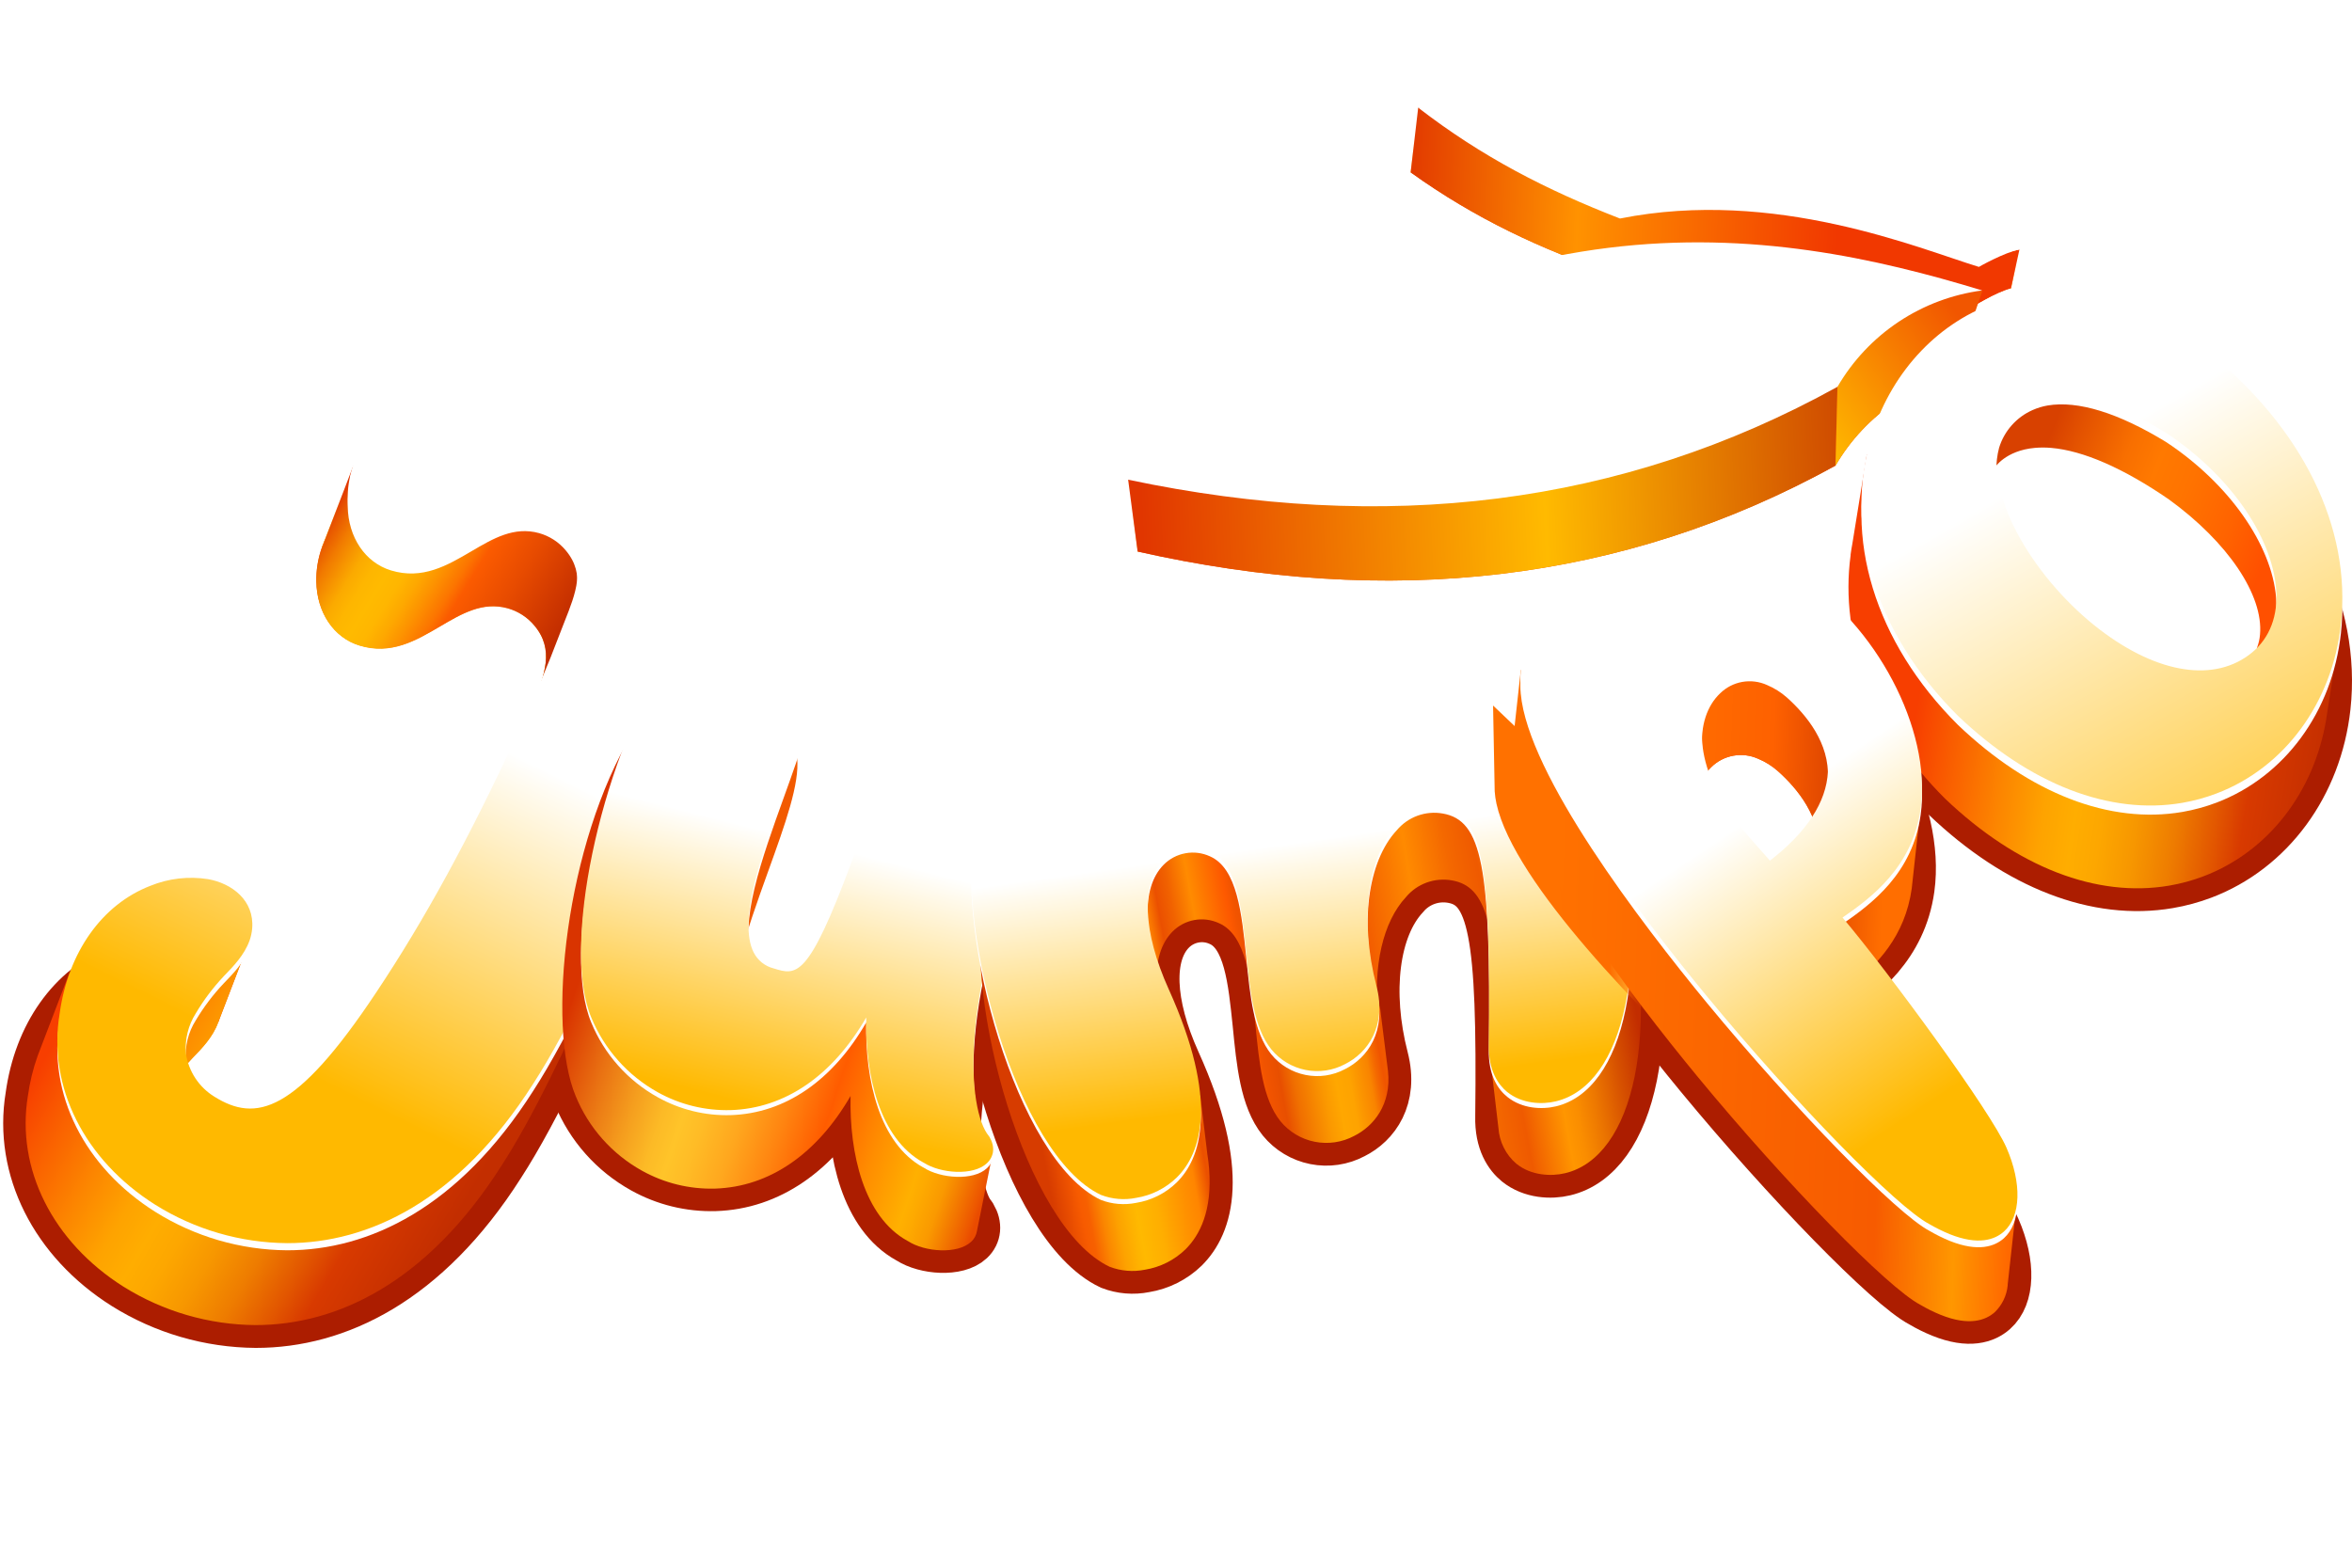 <svg width="84" height="56" viewBox="0 0 84 56" fill="none" xmlns="http://www.w3.org/2000/svg">
<g clip-path="url(#clip0_7374_11395)">
<path d="M16.323 17.128C15.477 16.963 14.602 17.031 13.793 17.326C12.231 17.921 11.275 19.237 11.298 20.762C11.314 21.873 11.919 22.773 12.839 23.054C13.966 23.399 14.854 22.878 15.713 22.373C16.497 21.912 17.237 21.478 18.13 21.722C18.506 21.827 18.84 22.044 19.089 22.345C19.808 23.205 19.45 24.105 19.036 25.147C18.975 25.297 18.917 25.445 18.86 25.594C18.453 26.682 17.975 27.811 17.357 29.149C15.64 32.86 14.04 35.793 12.316 38.378C9.434 42.716 8.014 43.028 6.536 42.101C6.265 41.935 6.034 41.711 5.859 41.446C5.683 41.181 5.567 40.882 5.52 40.567C5.475 40.06 5.6 39.552 5.874 39.123C6.156 38.648 6.49 38.205 6.869 37.803C7.214 37.447 7.604 37.045 7.792 36.524C7.842 36.387 7.873 36.243 7.884 36.097C7.97 35.088 7.159 34.483 6.316 34.332C5.618 34.221 4.901 34.304 4.246 34.571C2.519 35.24 1.308 36.952 1.007 39.148C0.579 41.75 1.89 44.365 4.422 45.962C5.836 46.847 7.469 47.323 9.138 47.334C12.038 47.334 15.251 45.833 17.92 41.642C20.473 37.708 24.415 27.884 25.076 23.825V23.799C25.258 21.524 21.387 18.04 16.323 17.128Z" fill="url(#paint0_linear_7374_11395)"/>
<path d="M34.779 43.42L34.75 43.377C34.023 42.493 33.531 38.383 36.643 31.33L36.66 31.288C36.892 30.474 36.484 29.73 35.539 29.227C34.375 28.611 32.6 28.489 31.961 29.247C31.054 30.32 30.312 32.337 29.956 33.312C29.919 33.413 29.886 33.503 29.857 33.579C28.296 37.783 27.887 37.654 27.069 37.394C26.918 37.355 26.776 37.285 26.655 37.187C26.533 37.089 26.433 36.966 26.362 36.827C25.79 35.688 26.666 33.259 27.439 31.112C28.044 29.434 28.566 27.985 28.468 27.076C28.395 26.405 27.178 25.493 26.012 25.231C24.819 24.965 23.826 25.361 23.222 26.352C20.828 30.302 19.51 36.645 20.564 39.151C21.028 40.285 21.865 41.227 22.937 41.821C23.731 42.263 24.63 42.483 25.539 42.459C27.491 42.398 29.187 41.218 30.382 39.149C30.338 41.206 30.857 43.465 32.41 44.322L32.434 44.335C33.033 44.724 34.207 44.813 34.692 44.356C34.949 44.108 34.98 43.761 34.779 43.42Z" fill="#F25A00"/>
<path d="M55.132 27.035C53.606 25.912 51.337 25.878 49.485 26.95C48.754 27.372 48.122 27.946 47.63 28.632C47.138 29.318 46.798 30.102 46.633 30.93C45.667 28.147 43.909 27.275 42.49 27.453C40.5 27.7 38.669 29.915 38.587 33.323C38.439 32.88 38.33 32.424 38.262 31.96C38.114 31.074 37.961 30.159 36.816 30.222C36.218 30.253 35.439 30.619 35.127 32.191C34.44 35.667 36.581 43.811 39.63 45.251C40.031 45.404 40.468 45.441 40.889 45.356C41.434 45.268 41.939 45.015 42.336 44.631C43.204 43.772 43.858 41.908 42.05 37.903C41.118 35.838 41.051 34.111 41.873 33.279C42.084 33.063 42.358 32.918 42.656 32.864C42.953 32.81 43.26 32.849 43.535 32.977C44.519 33.406 44.673 35.029 44.836 36.6C44.971 37.97 45.097 39.264 45.73 40.051C46.04 40.43 46.472 40.69 46.952 40.785C47.433 40.881 47.931 40.807 48.363 40.577C49.152 40.185 49.861 39.245 49.485 37.784C48.877 35.429 49.16 33.175 50.214 32.044C50.41 31.809 50.665 31.631 50.953 31.526C51.24 31.422 51.55 31.395 51.851 31.448C53.253 31.692 53.575 33.348 53.499 39.88C53.474 40.817 53.842 41.316 54.149 41.57C54.681 42 55.398 42.027 55.891 41.908C57.101 41.619 57.982 40.388 58.376 38.443C59.126 34.728 57.979 29.129 55.132 27.035Z" fill="#F25A00"/>
<path d="M71.345 43.864C70.774 42.553 67.181 37.646 65.49 35.641C66.529 34.922 67.988 33.838 68.279 31.738C68.669 28.93 66.669 25.134 63.909 23.444C62.215 22.41 60.523 22.367 59.144 23.324C57.887 24.215 57.162 25.537 56.981 27.263L56.742 26.911C56.23 26.157 55.825 25.561 55.288 25.474C55.169 25.456 55.047 25.463 54.93 25.495C54.814 25.527 54.705 25.584 54.612 25.661C54.132 26.032 53.926 26.62 53.997 27.412C54.257 30.323 58.279 35.586 60.652 38.463C63.786 42.262 67.427 45.988 68.591 46.594C68.825 46.733 69.069 46.853 69.32 46.955C70.34 47.365 70.927 47.15 71.252 46.861C71.862 46.318 71.899 45.139 71.345 43.864ZM62.901 33.608C62.727 33.408 62.597 33.262 62.48 33.132C62.251 32.877 62.086 32.691 61.768 32.298C60.13 30.242 60.198 28.282 61.117 27.406C61.333 27.192 61.609 27.049 61.909 26.995C62.208 26.941 62.517 26.98 62.794 27.105C63.055 27.213 63.297 27.365 63.508 27.554C64.207 28.18 65.028 29.188 64.971 30.434C64.911 31.517 64.217 32.584 62.9 33.608H62.901Z" fill="#F25A00"/>
<path d="M70.664 13.245C69.609 13.379 68.599 13.755 67.712 14.342C66.826 14.93 66.087 15.714 65.553 16.634C57.91 20.845 49.596 21.718 40.637 19.702C53.13 9.053 63.281 10.871 70.664 13.245Z" fill="#F25A00"/>
<path d="M71.821 10.297C71.286 10.431 70.425 10.97 70.412 10.982C68.277 10.432 63.094 8.464 57.667 9.804C55.026 8.899 52.697 7.817 50.38 6.157C51.292 5.966 52.104 5.768 52.936 5.635C54.262 5.428 55.584 5.233 56.904 5.075C58.816 4.864 60.746 4.911 62.645 5.213C63.946 5.433 65.216 5.748 66.386 6.36C67.276 6.84 68.135 7.376 68.957 7.965C69.7 8.477 70.386 9.074 71.087 9.647C71.335 9.843 71.552 10.061 71.821 10.297Z" fill="#F25A00"/>
<path d="M2.483 34.747L1.347 37.721L3.466 37.814L3.98 35.151L2.483 34.747Z" fill="url(#paint1_linear_7374_11395)"/>
<path d="M8.913 33.598L7.791 36.526L6.906 34.711L8.141 33.164L8.913 33.598Z" fill="url(#paint2_linear_7374_11395)"/>
<path d="M35.462 41.179L34.901 43.958L33.99 43.218L33.851 41.179H35.462Z" fill="url(#paint3_linear_7374_11395)"/>
<path d="M42.874 39.124L43.192 41.759L41.473 41.411L42.874 39.124Z" fill="#F25A00"/>
<path d="M49.267 35.916L49.563 38.261H48.935L49.267 35.916Z" fill="#F25A00"/>
<path d="M53.232 37.954L53.507 40.289L54.568 40.151L54.646 37.269L53.232 37.954Z" fill="url(#paint4_linear_7374_11395)"/>
<path d="M72.052 42.828L71.708 45.911L70.637 44.495L72.052 42.828Z" fill="url(#paint5_linear_7374_11395)"/>
<path d="M68.593 28.876L68.302 31.524L67.61 30.743L68.593 28.876Z" fill="url(#paint6_linear_7374_11395)"/>
<path d="M83.569 22.571L83.073 25.716L82.434 24.558L83.569 22.571Z" fill="url(#paint7_linear_7374_11395)"/>
<path d="M70.793 10.373L69.858 13.166H66.853L66.277 12.247L66.822 11.593L68.418 10.45L70.793 10.373Z" fill="url(#paint8_linear_7374_11395)"/>
<path d="M72.124 8.91L71.821 10.297L70.536 10.029L70.24 9.344L72.124 8.91Z" fill="url(#paint9_linear_7374_11395)"/>
<path d="M50.38 6.157L50.65 3.846L53.641 4.151L55.19 5.139L54.428 6.557L50.38 6.157Z" fill="url(#paint10_linear_7374_11395)"/>
<path d="M40.297 17.139L40.637 19.702L43.979 19.3L44.135 16.872L40.297 17.139Z" fill="url(#paint11_linear_7374_11395)"/>
<path d="M12.624 16.607L11.489 19.572L13.311 19.141L12.498 17.043" fill="url(#paint12_linear_7374_11395)"/>
<path d="M6.316 34.334C5.618 34.222 4.901 34.305 4.246 34.573C2.519 35.241 1.308 36.954 1.007 39.149C0.579 41.751 1.89 44.366 4.422 45.963C5.836 46.849 7.469 47.324 9.138 47.336C12.038 47.336 15.251 45.835 17.92 41.644C20.473 37.71 24.415 27.886 25.076 23.826V23.8" stroke="#AC1D00" stroke-width="1.626" stroke-miterlimit="10"/>
<path d="M6.54 42.104C6.268 41.938 6.036 41.714 5.859 41.449C5.683 41.183 5.566 40.882 5.519 40.567C5.474 40.06 5.599 39.552 5.873 39.123" stroke="#AC1D00" stroke-width="1.626" stroke-miterlimit="10"/>
<path d="M26.012 25.223C24.819 24.956 23.826 25.353 23.222 26.344C20.828 30.294 19.51 36.636 20.564 39.142C21.028 40.277 21.865 41.219 22.937 41.813C23.731 42.255 24.63 42.475 25.539 42.45C27.491 42.39 29.187 41.209 30.382 39.141C30.338 41.198 30.857 43.457 32.41 44.314L32.434 44.327C33.033 44.716 34.207 44.805 34.692 44.348C34.947 44.107 34.978 43.761 34.778 43.419L34.749 43.377C34.022 42.492 33.529 38.383 36.642 31.33L36.658 31.288C36.891 30.474 36.482 29.73 35.537 29.227C34.373 28.611 32.599 28.489 31.96 29.247" stroke="#AC1D00" stroke-width="1.626" stroke-miterlimit="10"/>
<path d="M27.075 37.389C26.923 37.352 26.781 37.282 26.658 37.185C26.535 37.088 26.433 36.966 26.361 36.827" stroke="#AC1D00" stroke-width="1.464" stroke-miterlimit="10"/>
<path d="M36.827 30.222C36.229 30.253 35.45 30.619 35.137 32.191C34.451 35.667 36.591 43.811 39.641 45.251C40.042 45.404 40.478 45.441 40.899 45.356C41.445 45.268 41.95 45.015 42.347 44.631C43.215 43.772 43.869 41.908 42.06 37.903C41.129 35.838 41.062 34.111 41.883 33.279C42.094 33.066 42.366 32.922 42.662 32.868C42.957 32.813 43.262 32.852 43.535 32.977C44.519 33.406 44.674 35.029 44.837 36.6C44.971 37.97 45.098 39.264 45.731 40.051C46.041 40.43 46.473 40.69 46.953 40.785C47.434 40.881 47.932 40.807 48.364 40.577C49.153 40.185 49.862 39.245 49.486 37.784C48.878 35.429 49.161 33.175 50.215 32.044C50.411 31.809 50.666 31.631 50.954 31.526C51.241 31.422 51.551 31.395 51.852 31.448C53.254 31.692 53.576 33.348 53.5 39.88C53.475 40.817 53.843 41.316 54.15 41.57C54.682 42 55.399 42.027 55.892 41.908C57.102 41.619 57.983 40.388 58.377 38.443C59.128 34.728 57.982 29.129 55.134 27.035C53.609 25.912 51.34 25.878 49.488 26.95C48.757 27.372 48.124 27.946 47.632 28.632C47.141 29.318 46.801 30.102 46.635 30.93C45.669 28.147 43.911 27.275 42.493 27.453" stroke="#AC1D00" stroke-width="1.626" stroke-miterlimit="10"/>
<path d="M56.977 27.269L56.737 26.918C56.225 26.163 55.82 25.568 55.284 25.48C55.164 25.462 55.042 25.469 54.925 25.501C54.809 25.534 54.7 25.59 54.607 25.667C54.127 26.038 53.921 26.626 53.992 27.418C54.252 30.329 58.274 35.592 60.647 38.469C63.781 42.268 67.422 45.994 68.587 46.6C68.82 46.739 69.064 46.859 69.315 46.961C70.335 47.371 70.922 47.157 71.247 46.867C71.862 46.321 71.898 45.142 71.343 43.867C70.772 42.556 67.18 37.649 65.489 35.644C66.528 34.925 67.987 33.841 68.278 31.741C68.668 28.933 66.668 25.137 63.908 23.447C62.213 22.413 60.522 22.37 59.143 23.327" stroke="#AC1D00" stroke-width="1.626" stroke-miterlimit="10"/>
<path d="M68.275 22.003C67.23 25.334 66.486 25.568 69.457 28.526C72.034 30.987 74.886 32.078 77.465 31.637C77.884 31.566 78.296 31.454 78.693 31.304C81.124 30.38 82.827 28.064 83.136 25.258C83.515 21.805 81.767 18.243 78.337 15.487" stroke="#AC1D00" stroke-width="1.626" stroke-miterlimit="10"/>
<path d="M13.633 11.653L14.21 11.226C14.233 11.319 14.287 11.401 14.364 11.457C14.441 11.514 14.536 11.542 14.631 11.536C14.892 11.536 15.1 11.393 15.256 11.079L15.968 9.653H15.306L15.579 9.108H16.916L15.941 11.045C15.557 11.818 15.092 12.094 14.454 12.094C14.007 12.094 13.727 11.945 13.633 11.653Z" fill="white"/>
<path d="M19.401 9.787L18.271 12.044H17.651L17.77 11.8C17.535 11.976 17.25 12.073 16.956 12.076C16.469 12.076 16.23 11.808 16.379 11.309C16.408 11.215 16.446 11.124 16.491 11.037L17.116 9.787H17.766L17.163 10.995C17.136 11.047 17.114 11.101 17.096 11.158C17.028 11.384 17.113 11.509 17.368 11.509C17.693 11.509 17.973 11.325 18.171 10.93L18.749 9.791L19.401 9.787Z" fill="white"/>
<path d="M23.441 10.517C23.411 10.612 23.373 10.705 23.327 10.793L22.703 12.044H22.052L22.654 10.84C22.682 10.785 22.705 10.727 22.724 10.668C22.792 10.442 22.706 10.32 22.472 10.32C22.169 10.32 21.907 10.496 21.709 10.886L21.13 12.044H20.48L21.081 10.84C21.108 10.788 21.13 10.734 21.148 10.678C21.218 10.447 21.133 10.325 20.899 10.325C20.592 10.325 20.333 10.5 20.13 10.899L19.556 12.049H18.905L20.044 9.791H20.663L20.543 10.027C20.771 9.857 21.047 9.763 21.332 9.759C21.642 9.759 21.86 9.884 21.912 10.128C22.184 9.894 22.529 9.763 22.888 9.759C23.348 9.754 23.591 10.017 23.441 10.517Z" fill="white"/>
<path d="M26.349 10.764C26.119 11.523 25.402 12.076 24.703 12.076C24.378 12.076 24.152 11.972 24.074 11.741L23.516 12.857H22.865L24.405 9.786H25.025L24.913 10.009C25.136 9.846 25.405 9.757 25.682 9.754C26.201 9.754 26.542 10.123 26.349 10.764ZM25.677 10.793C25.77 10.487 25.64 10.296 25.313 10.296C25.106 10.309 24.909 10.389 24.75 10.522C24.591 10.655 24.479 10.836 24.43 11.037C24.337 11.343 24.464 11.536 24.791 11.536C24.998 11.523 25.197 11.444 25.356 11.31C25.515 11.177 25.628 10.995 25.677 10.793Z" fill="white"/>
<path d="M27.402 11.066C27.521 10.691 27.755 10.363 28.071 10.127C28.387 9.892 28.768 9.761 29.162 9.754C29.853 9.754 30.178 10.152 29.993 10.764C29.874 11.139 29.64 11.468 29.324 11.704C29.009 11.939 28.627 12.069 28.233 12.076C27.547 12.076 27.218 11.675 27.402 11.066ZM29.321 10.793C29.414 10.487 29.287 10.296 28.96 10.296C28.753 10.309 28.555 10.387 28.395 10.521C28.236 10.654 28.123 10.835 28.074 11.037C27.981 11.343 28.111 11.536 28.439 11.536C28.646 11.522 28.843 11.442 29.002 11.309C29.16 11.175 29.272 10.995 29.321 10.793Z" fill="white"/>
<path d="M32.395 9.754L32.096 10.357C32.039 10.357 32.001 10.349 31.948 10.349C31.561 10.349 31.26 10.53 31.047 10.953L30.5 12.044H29.85L30.98 9.786H31.599L31.465 10.056C31.728 9.846 32.058 9.738 32.395 9.754Z" fill="white"/>
<path d="M33.972 9.108H34.656L33.452 11.489H34.924L34.642 12.044H32.499L33.972 9.108Z" fill="white"/>
<path d="M35.393 11.066C35.512 10.691 35.746 10.362 36.062 10.127C36.378 9.891 36.759 9.761 37.153 9.754C37.844 9.754 38.168 10.152 37.984 10.764C37.865 11.139 37.631 11.468 37.315 11.703C37 11.939 36.618 12.069 36.224 12.076C35.536 12.076 35.209 11.675 35.393 11.066ZM37.312 10.793C37.405 10.487 37.278 10.296 36.951 10.296C36.744 10.309 36.546 10.387 36.386 10.521C36.227 10.654 36.114 10.835 36.065 11.037C35.972 11.343 36.102 11.536 36.429 11.536C36.636 11.523 36.834 11.443 36.992 11.309C37.151 11.176 37.263 10.995 37.312 10.793Z" fill="white"/>
<path d="M37.895 11.842L38.29 11.369C38.5 11.517 38.753 11.591 39.01 11.582C39.316 11.582 39.475 11.499 39.516 11.364C39.612 11.039 38.337 11.309 38.568 10.551C38.721 10.044 39.28 9.759 39.939 9.759C40.21 9.748 40.48 9.813 40.716 9.948L40.337 10.426C40.156 10.304 39.941 10.244 39.722 10.253C39.42 10.253 39.256 10.354 39.22 10.476C39.119 10.802 40.389 10.543 40.163 11.289C40.001 11.805 39.438 12.076 38.789 12.076C38.391 12.076 38.044 11.976 37.895 11.842Z" fill="white"/>
<path d="M43.177 11.091H41.45C41.378 11.398 41.52 11.553 41.894 11.553C42.131 11.55 42.363 11.477 42.559 11.343L42.702 11.775C42.393 11.973 42.033 12.078 41.666 12.076C40.962 12.076 40.633 11.678 40.819 11.066C40.931 10.694 41.159 10.366 41.469 10.13C41.779 9.895 42.155 9.763 42.544 9.754C43.203 9.754 43.5 10.144 43.318 10.748C43.281 10.866 43.234 10.981 43.177 11.091ZM41.611 10.71H42.731C42.821 10.413 42.669 10.245 42.368 10.245C42.213 10.25 42.061 10.296 41.928 10.378C41.795 10.459 41.686 10.574 41.611 10.71Z" fill="white"/>
<path d="M70.616 9.256C70.076 8.809 69.534 8.362 68.959 7.965C68.137 7.376 67.278 6.84 66.387 6.36C65.216 5.748 63.948 5.433 62.647 5.222C60.748 4.919 58.817 4.872 56.906 5.083C56.304 5.155 55.701 5.236 55.099 5.321L55.192 5.147L53.642 4.16L50.65 3.846L50.38 6.157C52.697 7.817 55.026 8.899 57.667 9.804C63.099 8.464 68.277 10.432 70.412 10.982C70.425 10.97 71.286 10.431 71.821 10.297L72.123 8.912L70.616 9.256Z" fill="url(#paint13_linear_7374_11395)"/>
<path d="M65.781 11.959L65.619 13.815L65.547 16.635C57.904 20.845 49.589 21.718 40.629 19.702L40.291 17.137L44.129 16.872L44.121 16.999C52.563 11.122 59.829 10.806 65.781 11.959Z" fill="url(#paint14_linear_7374_11395)"/>
<path d="M24.46 26.435C24.719 25.581 24.927 24.712 25.083 23.833V23.807C25.254 21.53 21.383 18.047 16.319 17.139C15.473 16.974 14.598 17.043 13.789 17.337C13.442 17.47 13.114 17.646 12.813 17.863L12.501 17.05L12.627 16.614L11.557 19.409C11.557 19.421 11.557 19.43 11.544 19.44L11.492 19.578C11.357 19.961 11.291 20.365 11.297 20.77C11.313 21.881 11.918 22.781 12.839 23.062C13.966 23.407 14.854 22.886 15.713 22.381C16.497 21.92 17.236 21.486 18.129 21.73C18.505 21.835 18.84 22.052 19.089 22.353C19.808 23.213 19.45 24.113 19.035 25.155C18.975 25.305 18.916 25.453 18.86 25.602C18.738 25.927 18.606 26.266 18.468 26.609C20.467 26.652 22.467 26.594 24.46 26.435Z" fill="url(#paint15_linear_7374_11395)"/>
<path d="M18.467 26.604C18.142 27.389 17.787 28.22 17.356 29.152C15.639 32.863 14.039 35.796 12.315 38.381C9.433 42.719 8.013 43.031 6.535 42.104C6.264 41.937 6.033 41.713 5.857 41.448C5.681 41.182 5.566 40.882 5.519 40.567C5.474 40.06 5.599 39.552 5.873 39.123C6.155 38.648 6.489 38.205 6.868 37.802C7.213 37.446 7.604 37.045 7.791 36.524L8.913 33.597L8.14 33.163L7.013 34.574C6.795 34.457 6.56 34.375 6.315 34.332C5.617 34.221 4.9 34.303 4.245 34.571C3.955 34.684 3.678 34.828 3.417 34.999L2.482 34.745L1.344 37.719C1.179 38.182 1.063 38.661 0.996 39.147C0.568 41.749 1.879 44.364 4.411 45.962C5.826 46.847 7.458 47.322 9.127 47.334C12.027 47.334 15.241 45.833 17.909 41.642C20.023 38.389 23.063 31.153 24.436 26.433C22.45 26.591 20.458 26.648 18.467 26.604Z" fill="url(#paint16_linear_7374_11395)"/>
<path d="M70.471 16.383C70.631 16.683 70.814 16.971 71.019 17.243C71.058 17.055 71.13 16.875 71.233 16.713C71.233 16.713 71.615 16.093 72.673 15.999C72.865 15.982 73.059 15.982 73.252 15.999C74.4 16.096 75.842 16.726 77.462 17.841C79.561 19.364 80.84 21.256 80.715 22.665C80.702 22.832 80.664 22.997 80.602 23.153C81.503 23.307 82.391 23.242 82.705 22.784C82.869 22.522 83.028 22.257 83.183 21.987C82.983 20.074 81.677 17.991 79.386 16.023C77.158 14.142 74.507 13.135 71.941 13.189C70.849 13.201 69.772 13.436 68.774 13.88C68.799 13.914 68.823 13.948 68.849 13.981C69.599 14.621 69.937 15.543 70.471 16.383Z" fill="url(#paint17_linear_7374_11395)"/>
<path d="M82.974 22.413C82.883 22.817 82.786 23.214 82.683 23.607C82.484 24.306 81.671 24.636 80.809 24.675C80.744 25.299 80.439 25.872 79.959 26.276C78.645 27.354 76.617 27.05 74.534 25.462C72.571 23.966 70.816 21.436 70.83 19.403C70.584 19.085 70.36 18.751 70.16 18.403C69.51 17.427 69.022 16.289 68.209 15.638L68.119 15.526C67.709 15.961 67.352 16.444 67.056 16.963L66.674 16.22L66.155 19.426C66.13 19.553 66.111 19.681 66.093 19.808V19.839C65.69 22.803 66.892 25.962 69.463 28.525C72.039 30.985 74.891 32.077 77.471 31.636C77.89 31.564 78.301 31.453 78.698 31.302C80.996 30.429 82.642 28.31 83.076 25.711L83.564 22.566L83.127 23.334C83.092 23.024 83.041 22.717 82.974 22.413Z" fill="url(#paint18_linear_7374_11395)"/>
<path d="M19.08 42.551C21.079 44.698 23.261 46.684 25.881 48.009C29.246 49.725 33.094 50.362 36.839 50.335C44.787 50.231 51.396 45.082 58.945 43.207C59.92 42.954 60.908 42.753 61.905 42.605C60.994 43.039 60.097 43.475 59.213 43.914C52.918 47.033 47.146 51.701 40.023 52.777C35.838 53.364 31.573 52.776 27.703 51.078C23.92 49.411 20.858 46.223 19.083 42.551H19.08Z" fill="white"/>
<path d="M69.91 13.008C70.166 13.086 70.416 13.171 70.665 13.246C69.61 13.38 68.6 13.755 67.713 14.343C66.827 14.931 66.088 15.715 65.554 16.635L65.625 13.815L65.788 11.96C65.999 12 66.209 12.044 66.417 12.088L66.829 11.6L68.424 10.462L70.799 10.385L69.91 13.008Z" fill="url(#paint19_linear_7374_11395)"/>
<path d="M72.124 8.911C71.581 9.02 70.689 9.523 70.675 9.534C68.543 8.884 63.396 6.701 57.856 7.806C55.228 6.786 52.922 5.602 50.65 3.846C51.579 3.694 52.407 3.532 53.252 3.434C54.594 3.284 55.942 3.148 57.282 3.047C59.221 2.918 61.168 3.049 63.072 3.434C64.373 3.709 65.645 4.085 66.801 4.735C67.68 5.253 68.525 5.826 69.332 6.451C70.06 6.996 70.728 7.622 71.413 8.223C71.652 8.435 71.864 8.664 72.124 8.911Z" fill="white"/>
<path d="M70.793 10.375C69.726 10.516 68.705 10.899 67.809 11.495C66.913 12.092 66.166 12.886 65.625 13.816C57.883 18.103 49.438 19.063 40.297 17.137C52.902 6.362 63.25 8.074 70.793 10.375Z" fill="white"/>
<path d="M78.805 12.854C76.391 10.95 73.763 10.328 71.387 11.102C69.283 11.782 67.605 13.542 66.874 15.802L66.858 15.853C65.812 19.183 66.957 22.935 69.925 25.893C72.501 28.354 75.354 29.445 77.935 29.005C78.353 28.933 78.764 28.821 79.161 28.671C81.592 27.747 83.295 25.43 83.604 22.625C83.984 19.172 82.241 15.61 78.805 12.854ZM81.29 21.359C81.366 22.316 81.069 23.104 80.428 23.636C79.114 24.714 77.084 24.41 75.001 22.823C72.783 21.132 70.828 18.12 71.397 15.993C71.488 15.696 71.642 15.422 71.849 15.19C72.055 14.958 72.308 14.773 72.592 14.648C72.763 14.572 72.943 14.517 73.127 14.485C74.207 14.301 75.658 14.747 77.367 15.794C79.595 17.268 81.135 19.447 81.29 21.359Z" fill="white"/>
<path d="M78.805 12.528C76.386 10.622 73.754 9.993 71.384 10.775C69.283 11.457 67.605 13.216 66.874 15.477L66.858 15.527C65.812 18.858 66.957 22.61 69.925 25.568C72.501 28.027 75.354 29.12 77.935 28.679C78.353 28.608 78.764 28.495 79.161 28.344C81.592 27.422 83.295 25.105 83.604 22.299C83.984 18.846 82.241 15.285 78.805 12.528ZM81.29 21.034C81.366 21.988 81.069 22.779 80.428 23.311C79.114 24.389 77.084 24.085 75.001 22.497C72.783 20.806 70.828 17.793 71.397 15.667C71.488 15.37 71.642 15.096 71.848 14.864C72.055 14.632 72.308 14.446 72.592 14.321C72.764 14.245 72.943 14.191 73.127 14.158C74.207 13.974 75.658 14.42 77.367 15.467C79.595 16.942 81.135 19.121 81.29 21.034Z" fill="url(#paint20_linear_7374_11395)"/>
<path d="M17.445 14.447C16.598 14.283 15.723 14.351 14.912 14.646C13.351 15.241 12.395 16.558 12.418 18.082C12.436 19.193 13.041 20.092 13.96 20.375C15.086 20.72 15.975 20.198 16.833 19.694C17.617 19.233 18.357 18.798 19.251 19.043C19.627 19.148 19.961 19.365 20.209 19.665C20.93 20.526 20.57 21.426 20.156 22.467C20.097 22.616 20.037 22.766 19.982 22.914C19.573 24.002 19.095 25.13 18.477 26.469C16.762 30.18 15.161 33.114 13.436 35.7C10.561 40.038 9.141 40.351 7.661 39.429C7.389 39.262 7.156 39.037 6.98 38.771C6.804 38.505 6.688 38.203 6.641 37.887C6.597 37.38 6.721 36.873 6.994 36.444C7.277 35.971 7.61 35.529 7.989 35.129C8.334 34.774 8.726 34.371 8.913 33.85C8.962 33.712 8.993 33.569 9.006 33.423C9.09 32.414 8.279 31.809 7.436 31.658C6.738 31.547 6.021 31.63 5.366 31.897C3.639 32.566 2.428 34.28 2.128 36.474C1.699 39.076 3.01 41.691 5.543 43.288C6.957 44.175 8.591 44.651 10.26 44.662C13.159 44.662 16.373 43.161 19.042 38.97C21.596 35.035 25.539 25.212 26.197 21.151V21.125C26.379 18.845 22.507 15.36 17.445 14.447Z" fill="white"/>
<path d="M17.445 14.2C16.598 14.035 15.723 14.104 14.912 14.399C13.351 14.994 12.395 16.31 12.418 17.835C12.436 18.946 13.041 19.845 13.96 20.127C15.086 20.471 15.975 19.951 16.833 19.445C17.617 18.985 18.357 18.551 19.251 18.795C19.627 18.9 19.961 19.117 20.209 19.418C20.93 20.278 20.57 21.177 20.156 22.22C20.097 22.369 20.037 22.517 19.982 22.667C19.573 23.755 19.095 24.883 18.477 26.222C16.762 29.933 15.161 32.865 13.436 35.451C10.554 39.788 9.134 40.1 7.654 39.173C7.384 39.007 7.154 38.783 6.979 38.519C6.804 38.254 6.689 37.954 6.641 37.64C6.597 37.133 6.721 36.625 6.994 36.196C7.276 35.72 7.61 35.278 7.989 34.875C8.334 34.519 8.726 34.117 8.913 33.597C8.962 33.459 8.993 33.315 9.006 33.169C9.09 32.161 8.279 31.556 7.436 31.405C6.738 31.294 6.021 31.376 5.366 31.644C3.639 32.312 2.428 34.025 2.128 36.22C1.699 38.822 3.01 41.437 5.543 43.034C6.958 43.92 8.591 44.395 10.26 44.407C13.159 44.407 16.373 42.906 19.042 38.715C21.596 34.781 25.539 24.957 26.197 20.897V20.871C26.379 18.596 22.507 15.113 17.445 14.2Z" fill="url(#paint21_linear_7374_11395)"/>
<path d="M35.538 29.227C34.374 28.611 32.6 28.489 31.96 29.247C31.053 30.32 30.311 32.337 29.955 33.312C29.918 33.413 29.885 33.503 29.856 33.579C28.295 37.783 27.887 37.654 27.069 37.394C26.917 37.355 26.776 37.285 26.654 37.187C26.532 37.089 26.432 36.966 26.361 36.827C25.789 35.688 25.945 33.249 26.717 31.096C27.322 29.417 28.018 28.082 27.926 27.173C27.853 26.503 27.178 25.493 26.012 25.231C24.818 24.965 23.206 25.188 22.596 26.178C20.201 30.128 19.506 36.645 20.559 39.151C21.023 40.285 21.86 41.227 22.931 41.821C23.726 42.263 24.625 42.483 25.534 42.459C27.485 42.398 29.181 41.218 30.377 39.149C30.333 41.206 30.851 43.465 32.404 44.322L32.429 44.335C33.027 44.724 34.202 44.813 34.686 44.356C34.798 44.254 34.87 44.116 34.893 43.966L35.454 41.187L34.102 39.05C34.024 37.022 34.65 35.844 36.643 31.33L36.659 31.288C36.891 30.484 36.483 29.73 35.538 29.227Z" fill="url(#paint22_linear_7374_11395)"/>
<path d="M35.341 40.798L35.31 40.756C34.584 39.871 34.09 35.763 37.204 28.71L37.221 28.668C37.452 27.854 37.045 27.11 36.1 26.605C34.936 25.989 33.16 25.867 32.522 26.625C31.615 27.698 30.873 29.715 30.515 30.691C30.48 30.791 30.446 30.881 30.418 30.957C28.857 35.163 28.448 35.033 27.629 34.773C27.477 34.734 27.334 34.663 27.211 34.565C27.088 34.467 26.988 34.343 26.917 34.203C26.343 33.065 27.219 30.635 27.993 28.487C28.598 26.809 29.12 25.36 29.023 24.451C28.949 23.78 27.733 22.868 26.567 22.608C25.372 22.34 24.381 22.738 23.776 23.727C21.381 27.679 20.065 34.02 21.117 36.527C21.583 37.66 22.42 38.602 23.492 39.196C24.286 39.639 25.185 39.86 26.094 39.834C28.045 39.773 29.741 38.594 30.937 36.524C30.893 38.581 31.412 40.84 32.963 41.697L32.989 41.71C33.588 42.099 34.762 42.188 35.246 41.731C35.508 41.486 35.541 41.139 35.341 40.798Z" fill="white"/>
<path d="M35.341 40.616L35.311 40.574C34.584 39.689 34.09 35.581 37.204 28.528L37.221 28.486C37.452 27.672 37.045 26.928 36.1 26.423C34.936 25.807 33.16 25.685 32.522 26.445C31.615 27.516 30.873 29.535 30.515 30.51C30.48 30.611 30.446 30.702 30.418 30.779C28.857 34.983 28.448 34.844 27.629 34.592C27.476 34.554 27.334 34.483 27.211 34.385C27.088 34.287 26.988 34.163 26.917 34.023C26.343 32.885 27.219 30.455 27.993 28.308C28.598 26.63 29.12 25.179 29.023 24.27C28.949 23.602 27.733 22.688 26.567 22.428C25.372 22.161 24.381 22.558 23.776 23.548C21.381 27.498 20.065 33.839 21.117 36.347C21.583 37.48 22.421 38.422 23.492 39.017C24.286 39.459 25.185 39.679 26.094 39.655C28.045 39.595 29.741 38.414 30.937 36.344C30.893 38.401 31.412 40.661 32.963 41.519L32.989 41.532C33.588 41.92 34.762 42.01 35.246 41.553C35.508 41.306 35.541 40.958 35.341 40.616Z" fill="url(#paint23_linear_7374_11395)"/>
<path d="M55.132 27.035C53.606 25.912 51.337 25.878 49.485 26.95C48.754 27.372 48.122 27.946 47.63 28.632C47.138 29.318 46.798 30.102 46.633 30.93C45.667 28.147 43.909 27.275 42.49 27.453C40.5 27.7 38.669 29.915 38.587 33.323C38.439 32.88 38.33 32.424 38.262 31.96C38.114 31.074 37.961 30.159 36.816 30.222C36.218 30.253 35.439 30.619 35.127 32.191C34.44 35.667 36.581 43.811 39.63 45.251C40.031 45.404 40.468 45.441 40.889 45.356C41.434 45.268 41.939 45.015 42.336 44.631C42.856 44.117 43.299 43.24 43.182 41.759V41.744C43.169 41.582 43.148 41.403 43.118 41.221L42.866 39.124L42.668 39.45C42.505 38.973 42.303 38.459 42.051 37.903C41.12 35.838 41.053 34.111 41.874 33.279C42.086 33.064 42.359 32.919 42.656 32.865C42.954 32.811 43.26 32.85 43.535 32.977C44.519 33.406 44.673 35.029 44.836 36.6C44.971 37.97 45.097 39.264 45.73 40.051C46.04 40.43 46.472 40.69 46.952 40.785C47.433 40.881 47.931 40.807 48.363 40.577C49.062 40.228 49.698 39.45 49.571 38.261L49.277 35.916L49.22 36.312C49.035 34.523 49.383 32.936 50.214 32.044C50.41 31.809 50.665 31.631 50.953 31.526C51.24 31.422 51.55 31.395 51.851 31.448C53.092 31.665 53.487 32.99 53.508 37.823L53.24 37.953L53.515 40.289C53.531 40.534 53.596 40.774 53.706 40.994C53.816 41.215 53.969 41.41 54.156 41.57C54.688 42 55.405 42.027 55.898 41.908C57.108 41.619 57.989 40.388 58.383 38.443C59.126 34.728 57.979 29.129 55.132 27.035Z" fill="url(#paint24_linear_7374_11395)"/>
<path d="M54.818 24.646C53.292 23.524 51.023 23.49 49.171 24.561C48.44 24.984 47.808 25.557 47.316 26.244C46.824 26.93 46.484 27.713 46.319 28.541C45.353 25.758 43.595 24.887 42.176 25.064C40.186 25.311 38.355 27.526 38.273 30.935C38.124 30.491 38.015 30.035 37.948 29.572C37.8 28.687 37.647 27.77 36.502 27.835C35.904 27.866 35.125 28.23 34.813 29.803C34.125 33.28 36.267 41.423 39.316 42.862C39.717 43.017 40.154 43.053 40.575 42.968C41.12 42.88 41.626 42.627 42.022 42.242C42.89 41.385 43.544 39.52 41.736 35.514C40.804 33.45 40.737 31.722 41.557 30.892C41.768 30.678 42.039 30.534 42.335 30.48C42.631 30.425 42.936 30.463 43.209 30.588C44.193 31.018 44.348 32.642 44.51 34.212C44.644 35.581 44.772 36.876 45.403 37.663C45.713 38.042 46.145 38.302 46.626 38.398C47.106 38.495 47.605 38.421 48.038 38.19C48.826 37.796 49.535 36.856 49.158 35.396C48.551 33.041 48.833 30.787 49.887 29.656C50.084 29.422 50.339 29.243 50.626 29.138C50.914 29.034 51.224 29.006 51.526 29.06C52.928 29.303 53.25 30.959 53.172 37.492C53.149 38.43 53.517 38.928 53.83 39.181C54.362 39.612 55.079 39.639 55.572 39.52C56.781 39.23 57.664 37.999 58.057 36.054C58.812 32.34 57.665 26.744 54.818 24.646Z" fill="white"/>
<path d="M54.822 24.467C53.296 23.345 51.026 23.311 49.173 24.383C48.443 24.805 47.811 25.379 47.319 26.065C46.828 26.751 46.488 27.534 46.323 28.362C45.356 25.579 43.599 24.708 42.18 24.885C40.19 25.132 38.357 27.347 38.277 30.756C38.127 30.313 38.018 29.857 37.952 29.393C37.804 28.508 37.651 27.591 36.506 27.656C35.908 27.686 35.127 28.052 34.817 29.624C34.129 33.101 36.27 41.244 39.318 42.683C39.72 42.838 40.157 42.875 40.578 42.789C41.124 42.702 41.629 42.448 42.026 42.063C42.893 41.206 43.548 39.341 41.74 35.336C40.808 33.272 40.741 31.543 41.561 30.714C41.771 30.5 42.042 30.357 42.337 30.303C42.631 30.248 42.935 30.286 43.208 30.41C44.192 30.839 44.347 32.464 44.509 34.033C44.644 35.402 44.773 36.697 45.404 37.484C45.714 37.864 46.146 38.124 46.627 38.22C47.107 38.316 47.606 38.242 48.038 38.011C48.827 37.617 49.536 36.677 49.159 35.217C48.551 32.862 48.834 30.608 49.887 29.478C50.084 29.243 50.339 29.064 50.627 28.959C50.915 28.855 51.225 28.828 51.527 28.881C52.927 29.125 53.251 30.78 53.172 37.313C53.15 38.252 53.517 38.749 53.823 39.003C54.355 39.434 55.074 39.46 55.566 39.341C56.775 39.052 57.658 37.821 58.051 35.876C58.822 32.159 57.667 26.56 54.822 24.467Z" fill="url(#paint25_linear_7374_11395)"/>
<mask id="mask0_7374_11395" style="mask-type:luminance" maskUnits="userSpaceOnUse" x="34" y="23" width="25" height="20">
<path d="M54.822 24.467C53.296 23.345 51.026 23.311 49.173 24.383C48.443 24.805 47.811 25.379 47.319 26.065C46.828 26.751 46.488 27.534 46.323 28.362C45.356 25.579 43.599 24.708 42.18 24.885C40.19 25.132 38.357 27.347 38.277 30.756C38.127 30.313 38.018 29.857 37.952 29.393C37.804 28.508 37.651 27.591 36.506 27.656C35.908 27.686 35.127 28.052 34.817 29.624C34.129 33.101 36.27 41.244 39.318 42.683C39.72 42.838 40.157 42.875 40.578 42.789C41.124 42.702 41.629 42.448 42.026 42.063C42.893 41.206 43.548 39.341 41.74 35.336C40.808 33.272 40.741 31.543 41.561 30.714C41.771 30.5 42.042 30.357 42.337 30.303C42.631 30.248 42.935 30.286 43.208 30.41C44.192 30.839 44.347 32.464 44.509 34.033C44.644 35.402 44.773 36.697 45.404 37.484C45.714 37.864 46.146 38.124 46.627 38.22C47.107 38.316 47.606 38.242 48.038 38.011C48.827 37.617 49.536 36.677 49.159 35.217C48.551 32.862 48.834 30.608 49.887 29.478C50.084 29.243 50.339 29.064 50.627 28.959C50.915 28.855 51.225 28.828 51.527 28.881C52.927 29.125 53.251 30.78 53.172 37.313C53.15 38.252 53.517 38.749 53.823 39.003C54.355 39.434 55.074 39.46 55.566 39.341C56.775 39.052 57.658 37.821 58.051 35.876C58.822 32.159 57.667 26.56 54.822 24.467Z" fill="white"/>
</mask>
<g mask="url(#mask0_7374_11395)">
<g filter="url(#filter0_d_7374_11395)">
<path d="M60.385 30.987C59.302 29.909 58.295 28.758 57.37 27.541C57.37 27.703 57.361 27.856 57.37 28.019L57.086 27.694C56.637 27.188 56.258 26.76 55.869 26.567L55.885 26.549L54.3 25.04L54.358 28.105C54.368 28.255 54.39 28.404 54.422 28.551C55.056 31.405 59.722 36.105 62.446 38.651C66.043 42.015 70.135 45.241 71.366 45.69C71.616 45.795 71.873 45.883 72.135 45.953C73.2 46.228 73.753 45.941 74.04 45.612C74.267 45.327 74.386 44.97 74.375 44.605V44.579C74.375 44.545 74.375 44.509 74.375 44.475L74.319 41.504L73.669 42.501C72.758 41.132 68.756 36.941 66.877 35.223C67.05 35.061 67.235 34.898 67.424 34.709C64.731 34.503 62.223 33.086 60.385 30.987Z" fill="url(#paint26_linear_7374_11395)"/>
</g>
</g>
<path d="M66.095 35.2C67.023 34.487 68.038 33.451 68.276 31.74C68.287 31.667 68.294 31.593 68.3 31.52L68.591 28.873L68.178 29.658C67.69 27.279 66.022 24.742 63.904 23.449C62.21 22.415 60.518 22.372 59.139 23.329C58.001 24.142 57.3 25.3 57.043 26.793C57.803 28.119 58.654 29.39 59.59 30.598C61.141 32.924 63.446 34.648 66.095 35.2ZM61.112 27.404C61.328 27.19 61.604 27.047 61.904 26.994C62.203 26.94 62.511 26.978 62.789 27.103C63.05 27.211 63.292 27.363 63.503 27.552C64.202 28.178 65.023 29.186 64.966 30.432C64.914 31.515 64.22 32.582 62.903 33.607C62.728 33.407 62.598 33.26 62.481 33.13C62.252 32.875 62.088 32.69 61.769 32.296C60.123 30.242 60.196 28.282 61.112 27.406V27.404Z" fill="url(#paint27_linear_7374_11395)"/>
<path d="M59.59 30.6C58.654 29.392 57.803 28.12 57.043 26.794C57.017 26.948 56.995 27.106 56.977 27.269L56.738 26.918C56.357 26.357 56.035 25.885 55.676 25.643L55.695 25.628L54.316 23.925L53.978 26.975H53.986C53.975 27.125 53.975 27.275 53.986 27.425C54.246 30.336 58.268 35.599 60.641 38.476C63.775 42.275 67.416 46 68.58 46.607C68.814 46.745 69.057 46.866 69.309 46.968C70.329 47.378 70.916 47.163 71.241 46.874C71.503 46.62 71.667 46.282 71.703 45.919V45.892C71.703 45.857 71.711 45.823 71.714 45.789L72.039 42.836L71.27 43.742C70.543 42.265 67.115 37.594 65.474 35.649C65.666 35.516 65.871 35.371 66.082 35.21C63.446 34.647 61.142 32.923 59.59 30.6Z" fill="url(#paint28_linear_7374_11395)"/>
<path d="M71.66 41.227C71.089 39.916 67.495 35.012 65.805 33.005C66.844 32.286 68.305 31.203 68.596 29.102C68.986 26.293 66.984 22.497 64.226 20.808C62.531 19.773 60.84 19.731 59.461 20.686C58.204 21.577 57.478 22.901 57.298 24.625L57.057 24.273C56.547 23.52 56.142 22.923 55.605 22.836C55.485 22.817 55.363 22.825 55.246 22.857C55.13 22.89 55.022 22.947 54.928 23.024C54.449 23.395 54.242 23.984 54.312 24.776C54.574 27.687 58.594 32.948 60.968 35.834C64.102 39.632 67.744 43.358 68.906 43.966C69.141 44.103 69.384 44.224 69.635 44.327C70.656 44.735 71.243 44.522 71.567 44.233C72.177 43.681 72.216 42.504 71.66 41.227ZM63.213 30.972L62.791 30.495C62.562 30.24 62.398 30.056 62.079 29.661C60.442 27.607 60.51 25.646 61.429 24.771C61.645 24.557 61.92 24.414 62.219 24.36C62.518 24.306 62.827 24.344 63.104 24.468C63.365 24.578 63.607 24.729 63.819 24.917C64.519 25.545 65.34 26.544 65.283 27.799C65.226 28.881 64.533 29.947 63.213 30.972Z" fill="white"/>
<path d="M71.66 40.998C71.089 39.688 67.495 34.783 65.805 32.776C66.844 32.057 68.305 30.974 68.596 28.873C68.986 26.064 66.984 22.268 64.226 20.579C62.531 19.544 60.84 19.5 59.461 20.457C58.204 21.348 57.478 22.672 57.298 24.396L57.057 24.044C56.547 23.29 56.142 22.695 55.605 22.607C55.485 22.588 55.363 22.596 55.246 22.628C55.13 22.661 55.022 22.718 54.928 22.795C54.449 23.165 54.242 23.755 54.312 24.545C54.574 27.458 58.594 32.719 60.968 35.596C64.102 39.395 67.744 43.121 68.906 43.727C69.14 43.864 69.384 43.984 69.635 44.087C70.656 44.496 71.243 44.283 71.567 43.994C72.177 43.452 72.216 42.273 71.66 40.998ZM63.213 30.743L62.791 30.267C62.562 30.011 62.398 29.826 62.079 29.432C60.442 27.378 60.51 25.417 61.429 24.542C61.644 24.328 61.92 24.184 62.219 24.13C62.518 24.076 62.827 24.114 63.104 24.239C63.366 24.348 63.608 24.5 63.819 24.688C64.519 25.314 65.34 26.315 65.283 27.57C65.226 28.652 64.533 29.718 63.213 30.743Z" fill="url(#paint29_linear_7374_11395)"/>
</g>
<defs>
<filter id="filter0_d_7374_11395" x="50.722" y="22.6" width="25.279" height="26.228" filterUnits="userSpaceOnUse" color-interpolation-filters="sRGB">
<feFlood flood-opacity="0" result="BackgroundImageFix"/>
<feColorMatrix in="SourceAlpha" type="matrix" values="0 0 0 0 0 0 0 0 0 0 0 0 0 0 0 0 0 0 127 0" result="hardAlpha"/>
<feOffset dx="-0.976" dy="0.163"/>
<feGaussianBlur stdDeviation="1.301"/>
<feColorMatrix type="matrix" values="0 0 0 0 0.6 0 0 0 0 0.439 0 0 0 0 0.514 0 0 0 1 0"/>
<feBlend mode="normal" in2="BackgroundImageFix" result="effect1_dropShadow_7374_11395"/>
<feBlend mode="normal" in="SourceGraphic" in2="effect1_dropShadow_7374_11395" result="shape"/>
</filter>
<linearGradient id="paint0_linear_7374_11395" x1="6.359" y1="29.174" x2="18.006" y2="35.09" gradientUnits="userSpaceOnUse">
<stop stop-color="#F25A00"/>
<stop offset="0.46" stop-color="#FFBB00"/>
<stop offset="1" stop-color="#F25A00"/>
</linearGradient>
<linearGradient id="paint1_linear_7374_11395" x1="1.916" y1="36.057" x2="3.49" y2="36.858" gradientUnits="userSpaceOnUse">
<stop stop-color="#F25A00"/>
<stop offset="0.46" stop-color="#FFBB00"/>
<stop offset="1" stop-color="#F25A00"/>
</linearGradient>
<linearGradient id="paint2_linear_7374_11395" x1="7.124" y1="34.416" x2="8.245" y2="34.986" gradientUnits="userSpaceOnUse">
<stop stop-color="#F25A00"/>
<stop offset="0.46" stop-color="#FFBB00"/>
<stop offset="1" stop-color="#F25A00"/>
</linearGradient>
<linearGradient id="paint3_linear_7374_11395" x1="34.101" y1="43.659" x2="34.495" y2="42.104" gradientUnits="userSpaceOnUse">
<stop stop-color="#FFB900"/>
<stop offset="1" stop-color="white"/>
</linearGradient>
<linearGradient id="paint4_linear_7374_11395" x1="54.332" y1="40.587" x2="53.938" y2="37.798" gradientUnits="userSpaceOnUse">
<stop offset="0.3" stop-color="#FFB900"/>
<stop offset="0.82" stop-color="white"/>
</linearGradient>
<linearGradient id="paint5_linear_7374_11395" x1="71.721" y1="46.336" x2="71.305" y2="43.386" gradientUnits="userSpaceOnUse">
<stop offset="0.3" stop-color="#FFB900"/>
<stop offset="0.82" stop-color="white"/>
</linearGradient>
<linearGradient id="paint6_linear_7374_11395" x1="68.394" y1="31.877" x2="68.036" y2="29.343" gradientUnits="userSpaceOnUse">
<stop offset="0.3" stop-color="#FFB900"/>
<stop offset="0.82" stop-color="white"/>
</linearGradient>
<linearGradient id="paint7_linear_7374_11395" x1="83.361" y1="26.106" x2="82.938" y2="23.117" gradientUnits="userSpaceOnUse">
<stop offset="0.3" stop-color="#FFB900"/>
<stop offset="0.82" stop-color="white"/>
</linearGradient>
<linearGradient id="paint8_linear_7374_11395" x1="68.874" y1="13.716" x2="68.474" y2="10.878" gradientUnits="userSpaceOnUse">
<stop offset="0.3" stop-color="#FFB900"/>
<stop offset="0.82" stop-color="white"/>
</linearGradient>
<linearGradient id="paint9_linear_7374_11395" x1="71.383" y1="10.548" x2="71.198" y2="9.242" gradientUnits="userSpaceOnUse">
<stop offset="0.3" stop-color="#FFB900"/>
<stop offset="0.82" stop-color="white"/>
</linearGradient>
<linearGradient id="paint10_linear_7374_11395" x1="53.006" y1="7.214" x2="52.561" y2="4.059" gradientUnits="userSpaceOnUse">
<stop offset="0.3" stop-color="#FFB900"/>
<stop offset="0.82" stop-color="white"/>
</linearGradient>
<linearGradient id="paint11_linear_7374_11395" x1="42.609" y1="19.873" x2="42.24" y2="17.262" gradientUnits="userSpaceOnUse">
<stop offset="0.3" stop-color="#FFB900"/>
<stop offset="0.82" stop-color="white"/>
</linearGradient>
<linearGradient id="paint12_linear_7374_11395" x1="12.467" y1="19.827" x2="12.081" y2="17.101" gradientUnits="userSpaceOnUse">
<stop offset="0.3" stop-color="#FFB900"/>
<stop offset="0.82" stop-color="white"/>
</linearGradient>
<linearGradient id="paint13_linear_7374_11395" x1="49.282" y1="6.916" x2="73.698" y2="7.996" gradientUnits="userSpaceOnUse">
<stop offset="0.03" stop-color="#E13600"/>
<stop offset="0.29" stop-color="#FF9200"/>
<stop offset="0.67" stop-color="#F13800"/>
</linearGradient>
<linearGradient id="paint14_linear_7374_11395" x1="39.826" y1="16.82" x2="68.601" y2="15.433" gradientUnits="userSpaceOnUse">
<stop offset="0.03" stop-color="#E13600"/>
<stop offset="0.53" stop-color="#FFBA00"/>
<stop offset="1" stop-color="#C22D00"/>
</linearGradient>
<linearGradient id="paint15_linear_7374_11395" x1="11.538" y1="17.643" x2="22.811" y2="24.618" gradientUnits="userSpaceOnUse">
<stop offset="0.04" stop-color="#E13600"/>
<stop offset="0.07" stop-color="#E85700"/>
<stop offset="0.11" stop-color="#F17A00"/>
<stop offset="0.15" stop-color="#F79600"/>
<stop offset="0.18" stop-color="#FBAA00"/>
<stop offset="0.22" stop-color="#FEB600"/>
<stop offset="0.26" stop-color="#FFBA00"/>
<stop offset="0.3" stop-color="#FFB600"/>
<stop offset="0.34" stop-color="#FEA800"/>
<stop offset="0.38" stop-color="#FD9300"/>
<stop offset="0.43" stop-color="#FC7500"/>
<stop offset="0.46" stop-color="#FB5B00"/>
<stop offset="0.57" stop-color="#E74B00"/>
<stop offset="0.74" stop-color="#C22D00"/>
</linearGradient>
<linearGradient id="paint16_linear_7374_11395" x1="4.829" y1="30.455" x2="19.022" y2="38.934" gradientUnits="userSpaceOnUse">
<stop offset="0.06" stop-color="#F73E00"/>
<stop offset="0.14" stop-color="#F95900"/>
<stop offset="0.28" stop-color="#FC8600"/>
<stop offset="0.38" stop-color="#FEA300"/>
<stop offset="0.45" stop-color="#FFAD00"/>
<stop offset="0.51" stop-color="#FDA700"/>
<stop offset="0.59" stop-color="#F79700"/>
<stop offset="0.68" stop-color="#EE7C00"/>
<stop offset="0.77" stop-color="#E25600"/>
<stop offset="0.83" stop-color="#D83A00"/>
<stop offset="1" stop-color="#C32E00"/>
</linearGradient>
<linearGradient id="paint17_linear_7374_11395" x1="70.335" y1="15.641" x2="83.928" y2="21.101" gradientUnits="userSpaceOnUse">
<stop offset="0.18" stop-color="#D84100"/>
<stop offset="0.25" stop-color="#E45300"/>
<stop offset="0.37" stop-color="#F86F00"/>
<stop offset="0.45" stop-color="#FF7900"/>
<stop offset="0.54" stop-color="#FF7300"/>
<stop offset="0.67" stop-color="#FF6300"/>
<stop offset="0.78" stop-color="#FF5000"/>
</linearGradient>
<linearGradient id="paint18_linear_7374_11395" x1="67.856" y1="22.999" x2="83.468" y2="25.407" gradientUnits="userSpaceOnUse">
<stop offset="0.06" stop-color="#F73E00"/>
<stop offset="0.14" stop-color="#F95900"/>
<stop offset="0.28" stop-color="#FC8600"/>
<stop offset="0.38" stop-color="#FEA300"/>
<stop offset="0.45" stop-color="#FFAD00"/>
<stop offset="0.51" stop-color="#FDA700"/>
<stop offset="0.59" stop-color="#F79700"/>
<stop offset="0.68" stop-color="#EE7C00"/>
<stop offset="0.77" stop-color="#E25600"/>
<stop offset="0.83" stop-color="#D83A00"/>
<stop offset="1" stop-color="#C32E00"/>
</linearGradient>
<linearGradient id="paint19_linear_7374_11395" x1="62.696" y1="16.708" x2="71.166" y2="10.418" gradientUnits="userSpaceOnUse">
<stop offset="0.22" stop-color="#FFBA00"/>
<stop offset="0.86" stop-color="#F15600"/>
</linearGradient>
<linearGradient id="paint20_linear_7374_11395" x1="83.42" y1="34.339" x2="73.331" y2="16.649" gradientUnits="userSpaceOnUse">
<stop stop-color="#FFB900"/>
<stop offset="1" stop-color="white"/>
</linearGradient>
<linearGradient id="paint21_linear_7374_11395" x1="10.216" y1="38.025" x2="16.194" y2="25.88" gradientUnits="userSpaceOnUse">
<stop stop-color="#FFB900"/>
<stop offset="1" stop-color="white"/>
</linearGradient>
<linearGradient id="paint22_linear_7374_11395" x1="21.484" y1="32.55" x2="38.74" y2="38.354" gradientUnits="userSpaceOnUse">
<stop stop-color="#D93400"/>
<stop offset="0.1" stop-color="#E97112"/>
<stop offset="0.18" stop-color="#F59E1E"/>
<stop offset="0.24" stop-color="#FCBA26"/>
<stop offset="0.28" stop-color="#FFC429"/>
<stop offset="0.32" stop-color="#FFBC26"/>
<stop offset="0.39" stop-color="#FFA71E"/>
<stop offset="0.47" stop-color="#FF8410"/>
<stop offset="0.55" stop-color="#FF5C00"/>
<stop offset="0.66" stop-color="#FF8E00"/>
<stop offset="0.75" stop-color="#FFB000"/>
<stop offset="0.77" stop-color="#FEAA00"/>
<stop offset="0.81" stop-color="#FA9900"/>
<stop offset="0.84" stop-color="#F47D00"/>
<stop offset="0.88" stop-color="#ED5700"/>
<stop offset="0.89" stop-color="#EA4B00"/>
</linearGradient>
<linearGradient id="paint23_linear_7374_11395" x1="27.343" y1="39.604" x2="29.709" y2="30.263" gradientUnits="userSpaceOnUse">
<stop stop-color="#FFB900"/>
<stop offset="1" stop-color="white"/>
</linearGradient>
<linearGradient id="paint24_linear_7374_11395" x1="36.311" y1="37.383" x2="60.347" y2="33.003" gradientUnits="userSpaceOnUse">
<stop offset="0.01" stop-color="#D73C00"/>
<stop offset="0.05" stop-color="#F75B00"/>
<stop offset="0.06" stop-color="#F76000"/>
<stop offset="0.08" stop-color="#FB8700"/>
<stop offset="0.1" stop-color="#FDA200"/>
<stop offset="0.12" stop-color="#FEB300"/>
<stop offset="0.13" stop-color="#FFB900"/>
<stop offset="0.16" stop-color="#FFAE00"/>
<stop offset="0.2" stop-color="#FF9100"/>
<stop offset="0.22" stop-color="#FF8500"/>
<stop offset="0.24" stop-color="#EB5000"/>
<stop offset="0.26" stop-color="#F16200"/>
<stop offset="0.29" stop-color="#FF8B00"/>
<stop offset="0.34" stop-color="#FD5900"/>
<stop offset="0.35" stop-color="#F25400"/>
<stop offset="0.37" stop-color="#E84F00"/>
<stop offset="0.39" stop-color="#F06F00"/>
<stop offset="0.43" stop-color="#FB9800"/>
<stop offset="0.45" stop-color="#FFA700"/>
<stop offset="0.47" stop-color="#FEA300"/>
<stop offset="0.48" stop-color="#FC9800"/>
<stop offset="0.5" stop-color="#F98400"/>
<stop offset="0.51" stop-color="#F46900"/>
<stop offset="0.52" stop-color="#F05500"/>
<stop offset="0.61" stop-color="#FF8A00"/>
<stop offset="0.67" stop-color="#F46800"/>
<stop offset="0.71" stop-color="#EF5A00"/>
<stop offset="0.77" stop-color="#FF9600"/>
<stop offset="0.79" stop-color="#FA8D00"/>
<stop offset="0.82" stop-color="#EC7600"/>
<stop offset="0.86" stop-color="#D65000"/>
<stop offset="0.9" stop-color="#C22D00"/>
</linearGradient>
<linearGradient id="paint25_linear_7374_11395" x1="48.18" y1="44.204" x2="45.75" y2="27.012" gradientUnits="userSpaceOnUse">
<stop offset="0.3" stop-color="#FFB900"/>
<stop offset="0.82" stop-color="white"/>
</linearGradient>
<linearGradient id="paint26_linear_7374_11395" x1="56.213" y1="36.269" x2="77.989" y2="34.195" gradientUnits="userSpaceOnUse">
<stop offset="0.03" stop-color="#FF7100"/>
<stop offset="0.57" stop-color="#F75B00"/>
<stop offset="0.7" stop-color="#FF9700"/>
<stop offset="0.83" stop-color="#FF5300"/>
</linearGradient>
<linearGradient id="paint27_linear_7374_11395" x1="57.653" y1="28.715" x2="71.299" y2="29.182" gradientUnits="userSpaceOnUse">
<stop offset="0.19" stop-color="#FF6C00"/>
<stop offset="0.41" stop-color="#FE6100"/>
<stop offset="0.55" stop-color="#E14800"/>
<stop offset="0.71" stop-color="#FF6E00"/>
</linearGradient>
<linearGradient id="paint28_linear_7374_11395" x1="54.775" y1="35.298" x2="76.635" y2="36.046" gradientUnits="userSpaceOnUse">
<stop offset="0.03" stop-color="#FF7100"/>
<stop offset="0.57" stop-color="#F75B00"/>
<stop offset="0.7" stop-color="#FF9700"/>
<stop offset="0.83" stop-color="#FF5300"/>
</linearGradient>
<linearGradient id="paint29_linear_7374_11395" x1="69.9" y1="38.766" x2="61.492" y2="26.061" gradientUnits="userSpaceOnUse">
<stop stop-color="#FFB900"/>
<stop offset="0.79" stop-color="white"/>
</linearGradient>
<clipPath id="clip0_7374_11395">
<rect width="83.887" height="50" fill="white" transform="translate(0.113 3)"/>
</clipPath>
</defs>
</svg>

